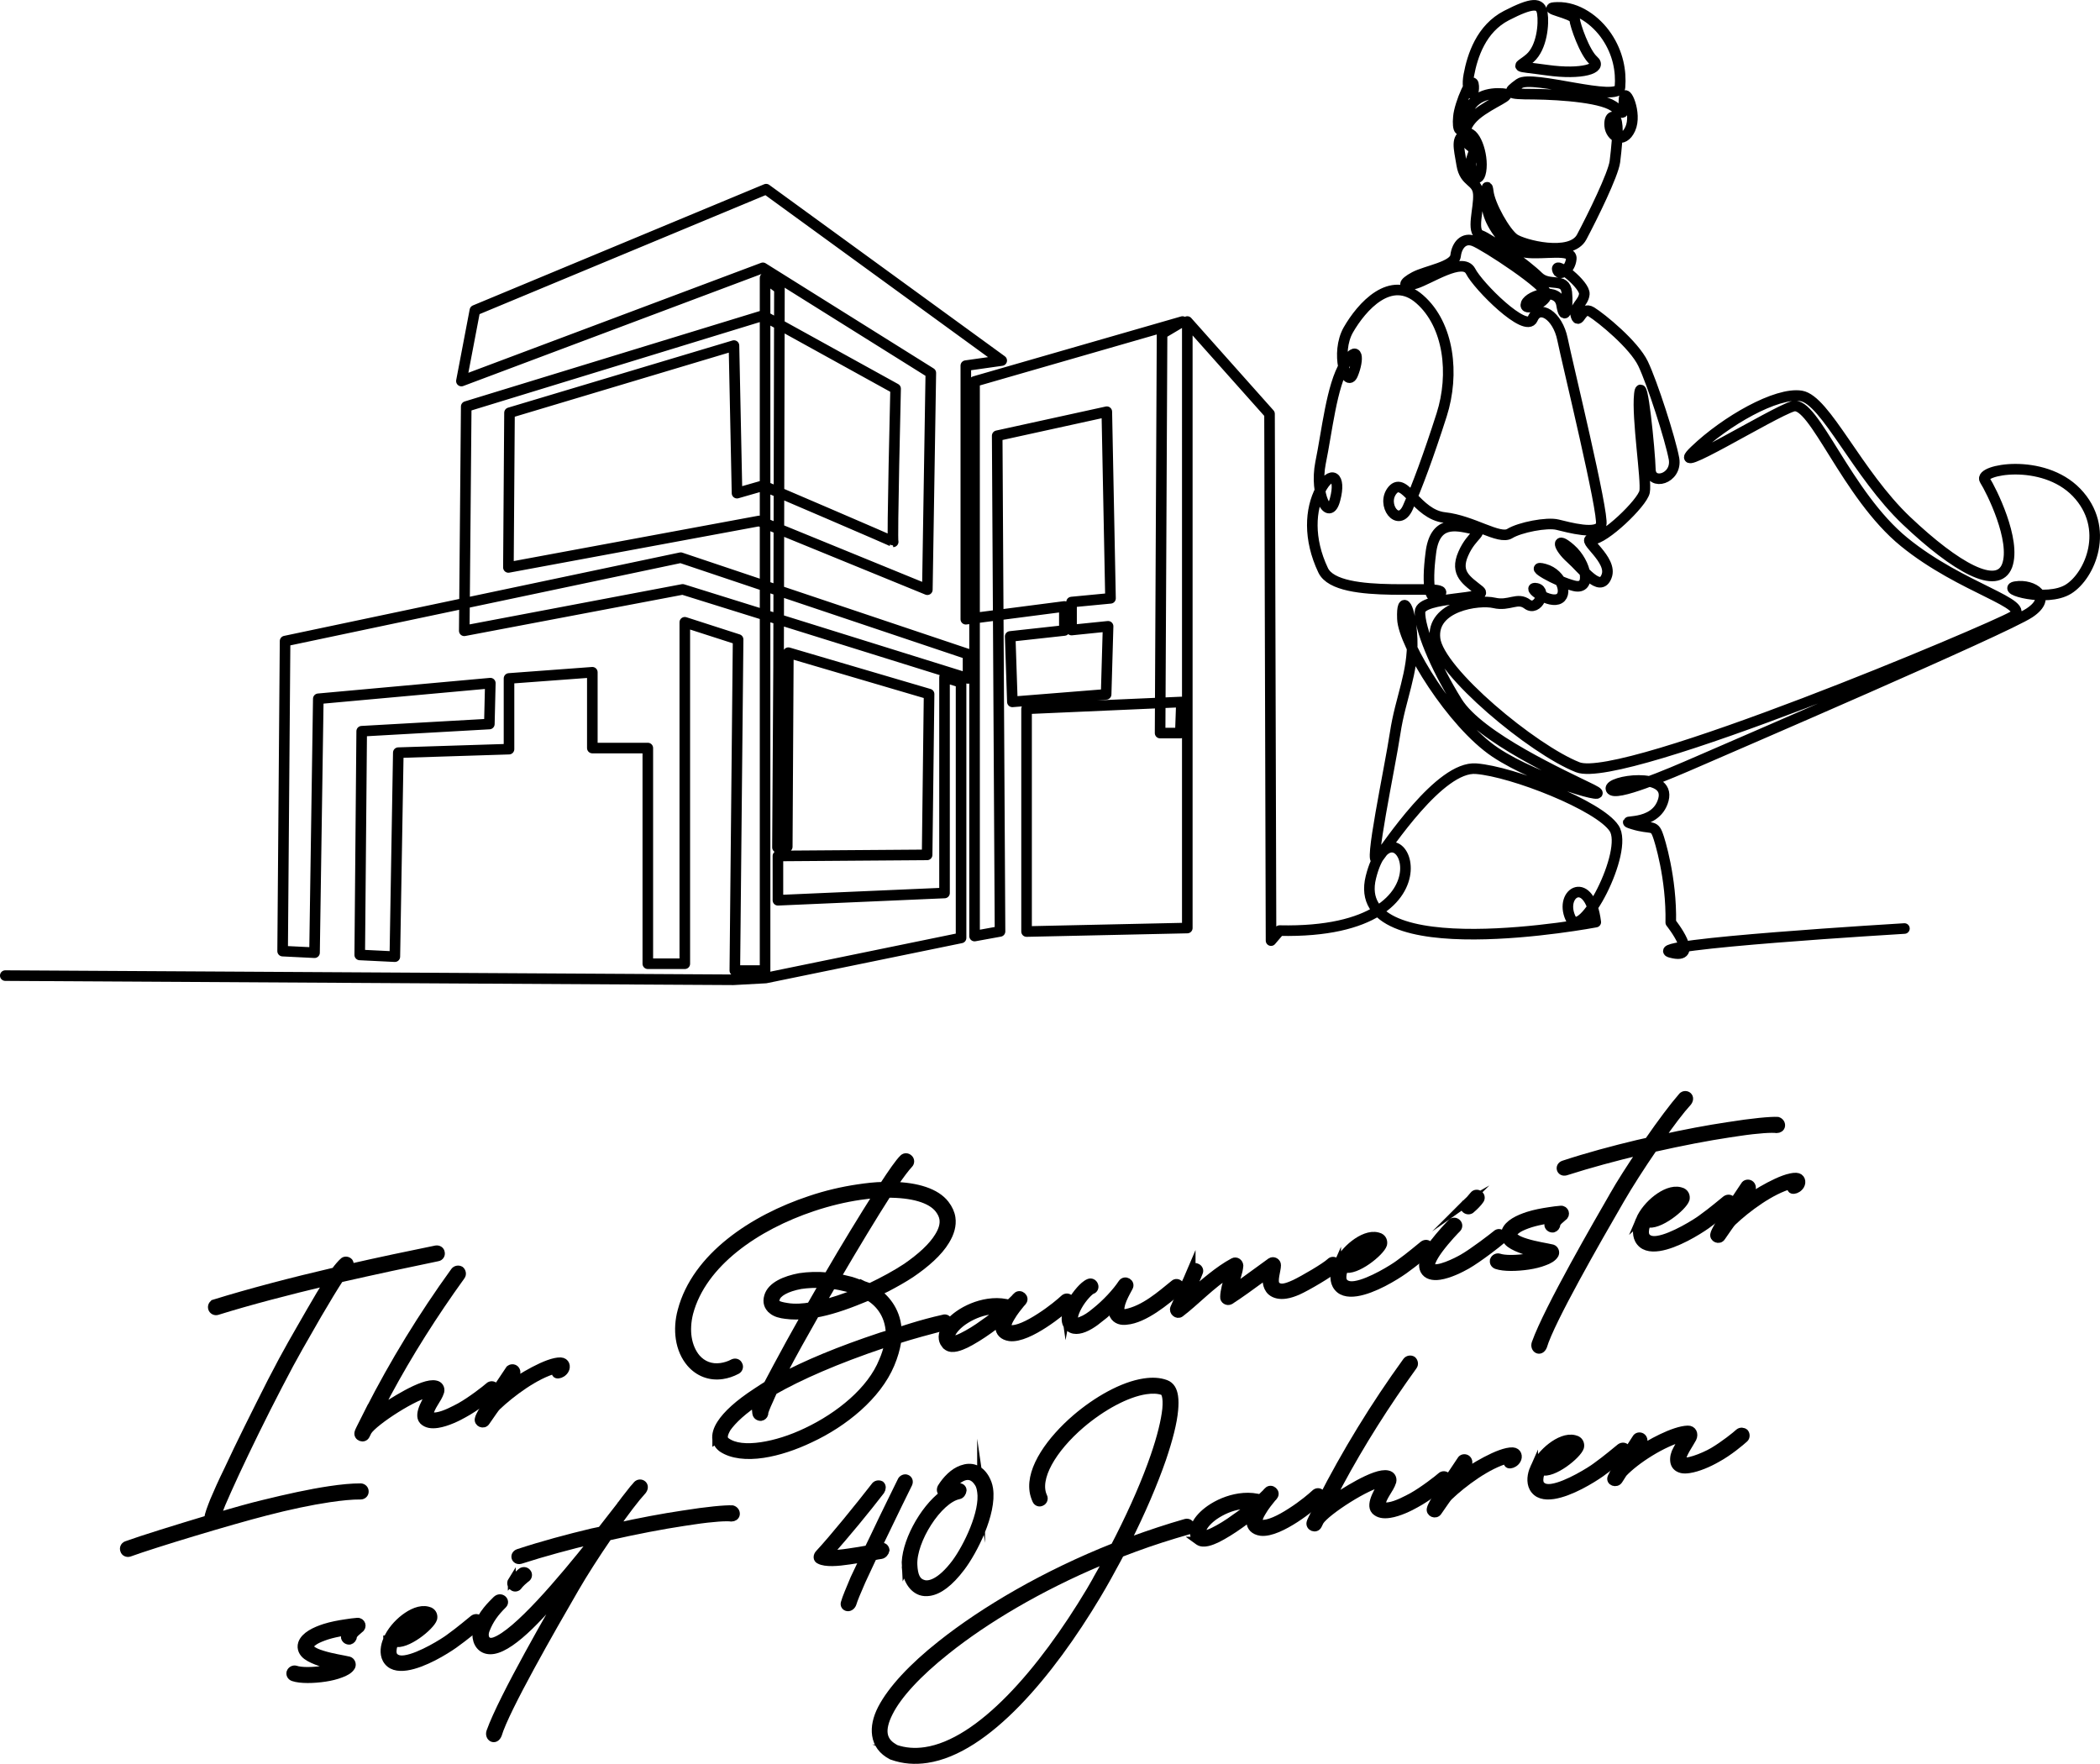 <?xml version="1.0" encoding="UTF-8"?> <svg xmlns="http://www.w3.org/2000/svg" id="Layer_2" data-name="Layer 2" viewBox="0 0 557.5 468.25"><defs><style> .cls-1 { fill: none; stroke-linecap: round; stroke-linejoin: round; stroke-width: 2.81px; } .cls-1, .cls-2 { stroke: #000; } .cls-2 { stroke-miterlimit: 13.9; stroke-width: 2.09px; } </style></defs><g id="Layer_2-2" data-name="Layer 2"><g id="Layer_1-2" data-name="Layer 1-2"><g><g><path class="cls-1" d="M1.4,259l193.28,1.11,8.6-.47,51.86-10.64v-67.84l-4.39-1.35v57.26l-44.23,1.93v-11.76l39.61-.29.52-42.69-37.36-10.99-.29,51.52-2.6.18.29-47.96.23-100.36-3.81-2.87v183.88h-8.03l.87-87.9-14.15-4.56v90.65h-9.82v-57.26h-14.73v-20.12l-22.12,1.64v18.77l-29.39.93-.92,54.16-9.32-.46.52-59.39,33.89-1.91.26-10.85-45.67,4.15-1,67.41-8.47-.42.65-82.31,105.03-22.14,76.28,25.62v6.43l-75.76-23.63-57.98,10.99.52-59.54,78.82-24.15,35.17,19.42s-.98,40.65-.64,40.65-34.53-14.91-34.53-14.91l-6.93,1.99-.81-39.18-59.59,17.84-.29,41.06,66.58-12.34,44.64,18.25.92-57.55-44.58-27.9-80.04,30.06,3.58-18.77,77.32-32.17,62.54,45.5-9.53,1.35v67.32l26.16-3.39v6.38l-14.38,1.58.58,17.37,24.89-1.99.52-18.07-9.7.99v-7.43l10.34-.99-.98-49.54-29.1,6.38.75,131.59-6.76,1.23V101.27l55.21-15.91-5.43,3.22-.52,106.03h5.37l.29-8.25-41.11,1.81v59.13l42.67-.93V85.36l21.83,24.51.4,139.84,2.27-2.66c50.63,1.09,30.34-38.63,24.24-14.18-6.1,24.44,59.7,11.93,59.7,11.93-1.63-12.84-9.76-7.88-6.74-1.15,2.92,6.72,15.65-17.86,11.59-23.78-3.96-6.02-26.95-15.05-36.61-15.8-9.66-.8-23.61,20.71-26.19,23.92-2.58,3.21,3.3-24.12,4.69-33.36,1.39-9.28,4.85-16.1,4.51-24.93-.35-8.83-2.87-12.24-2.58-5.42.25,6.82,13.23,27.79,24.62,35.42s32.89,13.45,25.71,9.88c-7.18-3.56-29.97-13.8-35.81-23.28-5.89-9.43-10.01-19.57-9.86-23.88.2-4.26,18.97-3.06,15.8-5.62-3.22-2.61-6.64-4.46-4.31-9.78,2.33-5.42,6.14-5.87,2.08-6.72s-9.66-2.26-10.7,6.57c-1.14,8.83-.25,13.8,2.53,10.74,2.83-3.06-27.19,2.11-31.11-6.22-3.96-8.33-3.47-16.15-.69-21.42,2.78-5.27,5.55-3.66,3.86,2.61-1.63,6.27-5.5-1.3-3.86-9.68,1.73-8.38,2.92-20.47,6.49-26.24s3.72-1.2,2.08,2.71c-1.63,3.91-4.66-5.67-1.19-11.79,3.52-6.12,11.25-14.95,18.97-8.13,7.78,6.82,9.26,19.87,5.8,30.7-3.47,10.84-6.49,18.96-8.97,24.58-2.53,5.62-7.23-.85-4.06-4.61,3.22-3.76,6.39,6.47,13.82,7.27s14.51,5.97,17.29,4.26c2.67-1.65,9.86-3.06,12.68-2.36,2.92.7,10.8,2.91,11.59,0,.79-2.91-8.97-42.85-10.26-49.22-1.29-6.37-6.24-9.43-7.93-5.42-1.73,4.01-14.51-8.73-16.49-12.69-2.08-3.86-10.95,2.21-14.61,3.31-3.61,1.15-3.37-.1-.25-1.76s10.55-2.71,10.9-5.62c.35-2.91,2.23-4.92,4.85-3.91,2.67.95,19.86,12.14,19.32,14.35-.49,2.21-6.29,4.57-5.45,2.26.89-2.26,8.62-4.57,9.41.35.79,4.82,1.84.8,1.39-3.31-.45-4.21-4.66-1.3-7.58-4.21-2.92-2.91-12.68-9.98-15.3-10.94-2.62-.95-.35-7.17-.6-10.94-.25-3.76-3.61-2.91-4.41-7.78-.84-4.92-1.49-6.97.94-8.23,2.43-1.3,4.9,5.52,4.16,9.88-.79,4.36-3.22-.35-2.67-2.56.45-2.21,1.54-2.91-.2-4.11-1.73-1.2-2.53-4.71,1.54-8.23,4.06-3.41,10.45-5.42,7.08-5.67s-8.37.5-9.76,6.12c-1.39,5.62-2.33,3.51-1.98.1.25-3.41,3.86-11.79,4.06-8.23s-2.23,2.11-1.29-2.91c.94-5.07,3.27-12.34,10.01-15.8,6.83-3.51,9.06-3.51,9.51-.6.44,2.81-.1,9.08-3.27,11.89-3.22,2.81-4.85,1.91,4.51,3.21,9.31,1.31,14.76-.5,12.33-2.56-2.33-2.01-4.9-9.43-5-10.94-.1-1.55-9.76-3.06-4.56-3.16,5.2-.15,10.21,3.41,13.13,7.78,2.92,4.36,3.82,9.08,3.47,13.4-.25,4.26-23.33-3.41-26.7-.95s-3.52,2.81,3.86,2.81c7.53.1,19.02.95,21.7,3.66,2.67,2.71,1.98.5,2.23-2.56s3.52,4.01,1.63,8.13c-1.88,4.11-5.2,2.01-5.45-.8-.25-2.81,1.49-3.21,1.88-.85.45,2.36-.1,6.92-.5,10.33-.44,3.41-5.94,14.6-8.82,20.02-2.87,5.42-15.65,2.11-17.93.45-2.33-1.66-6.49-8.93-6.88-12.59-.45-3.66-1.04,2.91.2,6.37,1.19,3.56,5.25,9.28,9.86,9.88,4.56.6,12.28-1.2,11.99,1.66-.25,2.96-3.27,4.97-3.72,2.81-.45-2.11,7.43,4.11,7.18,6.57s-3.02,3.51-2.18,5.87,1.39-2.81,4.06-1.15c2.67,1.65,11.29,8.68,13.72,13.75s7.23,19.92,8.22,25.28c.84,5.32-6.24,7.28-6.29,2.71-.1-4.61-2.23-26.24-2.92-19.87-.69,6.27,1.98,22.98,1.39,25.89-.6,2.96-10.8,12.74-13.97,12.59-3.22-.15,5.7,5.42,3.86,9.88-1.73,4.46-6.24-1.91-9.51-4.82s-4.16-6.12,0-2.46c4.16,3.66,5.7,10.94.94,9.78s-12.63-5.77-7.88-4.46c4.76,1.3,6.39,7.17,3.47,8.03-2.92.85-8.47-3.51-5.59-2.91,2.82.6.25,6.22-2.43,4.21-2.67-2.01-4.76.6-8.82-.35-4.06-.95-16.74.8-15.7,9.53s26.01,29.45,37.9,34.11c11.89,4.67,109.92-36.72,115.47-40.04,5.45-3.31-13.57-7.32-28.83-19.77-15.31-12.44-24.03-37.68-29.52-36.02-5.5,1.66-34.28,19.57-26.06,11.74,8.22-7.88,21.74-15.55,28.23-14.5s14.86,20.72,27.99,33.16c13.13,12.44,24.17,18.61,26.7,11.89,2.43-6.72-4.21-20.02-5.95-22.73-1.73-2.71,15.36-6.02,24.37,3.31,9.06,9.43,3.62,22.12-2.18,25.69-5.8,3.56-18.23-.1-13.92-.7,4.41-.7,10.01,2.71,3.62,6.97-6.39,4.27-79.01,35.52-87.63,39.28s-22.54,9.68-23.48,7.52,15.95-4.92,13.92,2.81c-2.08,7.68-12.93,4.97-8.12,6.47,4.85,1.51,5.6,0,6.64,2.96.44,1.13,3.67,11.33,3.43,23.18,0,0,8.08,10.14,0,7.95-8.08-2.18,62.03-6.36,62.03-6.36"></path><g><path class="cls-2" d="M57.04,345.98c9.08-2.81,20.52-5.82,31.87-8.46.9-1.22,1.65-2.06,2.22-2.58.37-.42,1.1-.38,1.53.06.28.39.31,1.11-.2,1.55l-.19.17c8.34-1.9,16.5-3.62,23.47-5.03.64-.1,1.2.25,1.28.82.17.63-.26,1.2-.82,1.28-7.74,1.59-16.8,3.53-25.99,5.62-1.48,2.25-3.51,5.6-5.88,9.65-3.79,6.66-6.01,10.25-10.34,18.66-4.34,8.33-8.44,16.78-11.46,23.25-1.53,3.35-2.79,6.07-3.7,8.24-.79,2-1.16,2.93-1.3,3.46,4.79-1.44,9.31-2.7,12.6-3.48,6.02-1.48,12.12-2.83,17.37-3.61,3.12-.47,5.91-.74,8.3-.73.59.06,1.02.5,1.03,1.08.03.65-.49,1.09-1.07,1.1-2.32-.02-5.11.26-8.3.73-5.04.75-10.87,1.99-16.8,3.53-9.64,2.46-29.97,8.61-36.36,10.95-.56.16-1.18-.11-1.33-.67-.23-.55.04-1.17.59-1.39,3.99-1.46,13.07-4.27,21.74-6.88,0,0,.06-.08.05-.15l-.03-.21c.02-.8.7-2.57,1.49-4.57.91-2.17,2.16-4.96,3.77-8.25,3.07-6.62,7.26-15.01,11.51-23.4,4.33-8.41,6.49-11.92,10.34-18.66,1.72-3.01,3.35-5.72,4.77-7.89-10.64,2.53-21.11,5.26-29.56,7.9-.56.16-1.19-.18-1.34-.74-.16-.56.11-1.18.74-1.34h0Z"></path><path class="cls-2" d="M98,374.52c6.56-12.87,14.14-25.24,22.67-37.03.36-.49,1.07-.59,1.55-.3.42.37.59,1.07.23,1.56-7.27,10.08-13.9,20.5-19.69,31.29l-2.42,4.64c3.23-2.15,11.94-7.95,15.32-7.15.89.16,1.45.94,1.23,1.92-.69,2.21-2.55,3.79-2.97,6.32.55.28,1.28.32,2.06.2,2.13-.32,4.81-1.81,6.15-2.51,3.01-1.68,6.91-4.73,7.67-5.43.44-.43,1.17-.39,1.53.06.43.44.38,1.1-.06,1.53-.96.87-4.98,4.01-8.14,5.71-1.54.88-4.44,2.33-6.99,2.71-1.56.23-2.89.07-3.83-.88-1.64-1.78,1.28-5.99,2.08-7.42-3.86.36-15.1,7.62-16.74,10.26l-.5,1.02c-.55,1.17-2.32.49-1.99-.72.09-.38.26-.69,2.83-5.79h0Z"></path><path class="cls-2" d="M135.13,363.75c.28-.55.99-.66,1.47-.37s.66.99.36,1.47l-1.93,3.12c2.95-2.11,10.31-6.69,13.81-6.56,1.39.08,1.66,1.42,1.14,2.29-.8,1.42-3.14,1.77-2.31.06l.18-.25-.28.04c-5.38,1.38-11.96,6.36-15.58,9.8-.63.6-1.27,1.71-2.95,4.07-.64,1.04-2.27.34-1.93-.8.12-.67,1.12-2.71,8.01-12.87h0Z"></path><path class="cls-2" d="M190.16,382.14c-.19-1.28.25-2.72,1.19-4.17,1.59-2.49,4.71-5.35,9.47-8.45.92-.64,1.92-1.23,2.91-1.88l2.55-4.8c2.09-3.94,4.72-8.68,7.53-13.67-1.58.09-3.53.17-5.23-.09-1.33-.16-2.68-.47-3.6-1.27-1.07-.86-1.54-2.09-1.06-3.68.81-2.8,4.5-4.37,8.38-5.1,2.27-.34,4.79-.43,7.44-.17,4.61-7.94,9.45-15.84,13.27-21.85-1.51.08-3.15.25-4.78.5-3.97.59-8.17,1.58-12.46,3.02-14.92,4.98-29.27,14.74-32.79,28.03-.59,2.34-.69,4.6-.4,6.51.33,2.2,1.19,4.1,2.34,5.45,1.57,1.79,3.82,2.76,6.52,2.36.99-.15,2.11-.46,3.25-1.07.55-.23,1.16-.03,1.38.52.29.46.1,1.15-.44,1.44-1.34.71-2.59,1.11-3.87,1.3-3.33.5-6.34-.72-8.45-3.16-1.49-1.73-2.48-3.98-2.86-6.53-.34-2.27-.21-4.83.49-7.4,3.79-14.42,19.04-24.46,34.1-29.46,4.21-1.43,8.55-2.44,12.67-3.05,2.34-.35,4.62-.62,6.79-.65,2.36-3.62,4.21-6.28,5.29-7.32.44-.43,1.1-.38,1.53.06.42.37.45,1.09.01,1.52-.82.85-2.33,2.82-4.29,5.72,6.33.14,11.49,1.69,13.93,4.88.9,1.17,1.45,2.4,1.63,3.6.31,2.06-.33,4.11-1.55,6.11-1.86,3.11-5.25,6.08-9.2,8.77-1.98,1.31-4.12,2.5-6.41,3.71l-2.57,1.25c2.6,1.86,5.37,5.36,5.46,10.35l3.53-1.11c2.7-.84,5.63-1.64,8.58-2.3.55-.23,1.18.11,1.26.68.23.55-.11,1.18-.67,1.33-4.46,1.17-8.72,2.32-12.59,3.55l-.2.1-.06.59c-.31,1.79-.83,3.68-1.74,5.84-3.53,8.43-12.38,15.63-21.33,19.79-4.2,2.01-8.55,3.45-12.52,4.05-4.4.66-8.3.23-10.88-1.49-.9-.66-1.38-1.46-1.52-2.38l-.03.02ZM200.82,374.89c-.04-.72.42-2.02,1.14-3.51-4.71,2.95-7.49,5.69-8.93,7.72-.8,1.42-1.39,2.82-.11,3.64,2.03,1.44,5.26,1.75,9.24,1.16,3.62-.54,7.78-1.81,11.97-3.82,8.74-4.13,17.14-10.97,20.25-18.76.65-1.47,1.09-2.92,1.4-4.2l.12-.67-1.26.33c-12.77,4.3-22.43,8.57-29.31,12.5-.32.77-.72,1.49-.98,2.18-1.15,2.49-1.39,3.32-1.43,3.55l-.02.37c-.09.38-.47.72-.9.79-.58.01-1.14-.34-1.23-.98,0-.07.04-.22.03-.29h.02ZM205.96,344.75c-.25.76-.05,1.09.28,1.41.49.36,1.39.59,2.58.77,2.16.4,4.81.15,6.36-.15l3.05-5.31.35-.56c-2.12-.12-4.14-.03-5.98.24-3.88.72-6.21,2.09-6.64,3.6h0ZM236.22,354.08c-.17-5.49-3.3-8.5-5.68-9.88l-1.98.8c-4.37,1.81-8.59,3.17-12.06,3.76-3.16,5.55-6.08,10.77-8.33,15.09l-1.01,1.96c6.71-3.61,15.58-7.33,26.78-11.04l2.29-.7h-.01ZM227.94,342.92l-1.07-.35c-.47-.22-1-.36-1.54-.57-1.5-.36-2.94-.72-4.41-.86-.29.48-.59.89-.81,1.35l-2.26,3.82c2.94-.73,6.4-1.83,9.88-3.29l.2-.1h.01ZM229.35,341.19l1.25.61.49-.14c3.32-1.58,6.67-3.39,9.51-5.26,3.88-2.68,6.94-5.46,8.57-8.17.99-1.6,1.49-3.12,1.27-4.61-.14-.92-.55-1.73-1.18-2.58-2.16-2.8-7.15-4.15-13.67-4.12-3.65,5.69-8.53,13.75-13.5,22.25,1.26.17,2.54.49,3.82.81,1.14.34,2.3.82,3.45,1.22h-.01Z"></path><path class="cls-2" d="M251.35,357.33c-.66-.55-.97-1.16-1.08-1.87-.12-.78.04-1.67.5-2.47.66-1.4,2.04-2.84,3.75-4.04,2.1-1.47,4.89-2.69,7.8-3.12,1.56-.23,3.15-.25,4.8.08l.75.18h.07l1.52-1.47.06-.08.13-.09c.12-.16.18-.25.25-.26v-.07c.94-.94,2.45.43,1.58,1.43l-.18.24-.19.17-.06.08c-.61.75-1.84,2.23-2.7,3.74-.64,1.04-.95,1.88-.87,2.45-.04.22.04.28.05.35.08.06.25.18.76.25,1.7.18,4.62-1.13,7.79-3.19,2.98-1.9,5.55-4.09,6.38-4.87.44-.43,1.09-.45,1.52,0,.42.37.45,1.09,0,1.52-.95.94-3.72,3.24-6.76,5.22-2.91,1.89-6.61,3.82-9.2,3.48-1.71-.25-2.73-1.26-2.73-2.71,0-.44.08-.88.16-1.33l.05-.15-1.49,1.17-1.5,1.1c-2.03,1.46-4.22,2.81-6.04,3.73-1.56.74-3.61,1.55-4.89.73l-.24-.18v-.02ZM255.54,354.82c1.69-.83,3.75-2.08,5.71-3.54,1.51-1.02,3.01-2.19,4.3-3.25l.19-.17-.59-.06c-.8-.03-1.66.03-2.51.16-2.55.38-4.93,1.46-6.84,2.76-1.58,1.11-2.63,2.28-3.13,3.3-.22.47-.42,1.08-.14,1.47l.16.12c.01.07.16.12.8.02.56-.16,1.25-.4,2.05-.81h0Z"></path><path class="cls-2" d="M282.99,349.2c.2-1.12.74-2.36,1.43-3.55.63-1.11,1.48-2.25,2.28-3.17.75-.84,1.57-1.61,2.39-1.95.55-.23,1.17.04,1.4.66.23.55-.04,1.17-.6,1.32-.27.11-.86.56-1.6,1.4-.68.75-1.47,1.81-2.04,2.84s-1,2.04-1.1,2.85c-.17.82.02,1.08.11,1.22.16.12.69.26,1.84-.28,1.03-.37,2.36-1.22,3.71-2.37,2.72-2.15,5.54-5.18,7.07-7.51.77-1.13,2.52-.09,1.83,1.1-.28.55-1.03,1.82-1.62,3.22-.64,1.54-.76,2.65-.54,3.2.21.4.86.38,1.29.39,4.93-.96,9.22-4.79,12.84-7.72.44-.43,1.11-.31,1.47.14.43.44.38,1.1-.14,1.47-3.47,2.98-9.21,7.76-13.93,8.17-1.28.19-2.77-.09-3.49-1.51-.24-.62-.33-1.25-.29-1.92l-.02-.14-.95.94c-.7.69-1.47,1.31-2.19,1.85-1.67,1.41-3.85,2.9-5.76,3.18-.85.13-1.73.04-2.4-.51-1.14-.84-1.2-2.21-1-3.33h.01Z"></path><path class="cls-2" d="M316.34,337.03c.21-.54.82-.85,1.37-.57.54.21.85.81.57,1.36-.67,1.84-1.59,3.43-2.27,5.2l-.37.92c3.92-3.34,7.83-6.83,11.79-8.94.74-.4,1.55.2,1.6.99-.15,1.91-.92,3.55-1.61,6.19l9.94-7.22c.73-.47,1.68.11,1.66.91,0,1.45-1.11,4.23-.22,5.33.43.44,1.05.71,2.04.57.78-.12,1.74-.48,2.89-1.01,2.23-1.06,8.11-4.47,9.44-5.76.44-.43,1.1-.38,1.53.06.43.44.38,1.1,0,1.52-1.59,1.47-7.73,5.07-10.17,6.16-1.02.44-2.12.83-3.19.98-1.49.22-2.9,0-3.9-.87-.67-.62-1.01-1.44-1.14-2.29-.11-.71-.08-1.51.04-2.18-4.64,3.38-7.13,5.2-9.77,6.9-.74.4-1.7-.18-1.6-.99.05-1.6.52-3.34,1.45-6.31-4.9,3.12-9.02,7.58-13.06,10.65-.85.63-2.02-.42-1.65-1.35,1.56-3.64,3.13-6.7,4.63-10.26h0Z"></path><path class="cls-2" d="M354.96,335.9c.91-2.17,2.7-4.25,4.59-5.69s4.19-2.51,6.15-2.01l.61.2c.78.39,1.05,1.22.87,1.97-.64,2.05-7.23,7.39-10.28,6.39l-.21.54c-.4,1.22-.39,2.23-.08,2.84.57.93,1.7,1.2,3.12.98,4.04-.6,10.47-4.68,11.64-5.58,2.95-2.11,5.58-4.39,6.49-5.1.53-.37,1.18-.32,1.55.2.36.45.24,1.12-.21,1.48-.71.61-3.41,2.9-6.49,5.1-2.36,1.66-8.07,5.19-12.61,5.87-2.34.35-4.36-.07-5.37-1.95-.81-1.55-.53-3.55.23-5.25h0ZM358.06,334.71c1.43.37,5.6-2.79,6.8-4.5-2.82.06-5.27,2.6-6.8,4.5Z"></path><path class="cls-2" d="M380.27,330.52c2.1-2.92,4.87-5.73,5.06-5.91.44-.43,1.1-.38,1.53.06.43.44.38,1.1-.06,1.53-.13.09-2.77,2.81-4.82,5.58-.54.73-2.69,3.81-1.93,4.57,1.28,1.26,6.68-1.43,8.34-2.41,2.87-1.66,8.01-5.62,8.84-6.32.44-.43,1.1-.38,1.46.07.43.44.38,1.1-.06,1.53-.96.87-6.16,4.91-9.23,6.67-1.74.98-4.64,2.43-7.19,2.81-1.84.28-3.42-.07-4.14-1.48-1.06-2.24,1.04-5.16,2.19-6.71h0ZM389.2,319.4c.26-.18.64-.6,1.02-.95l.99-1.16c.36-.49,1.08-.52,1.5-.15.49.36.52,1.08.15,1.5-.24.33-.6.81-1.05,1.24-.44.43-.95.94-1.4,1.3-.46.29-1.13.17-1.49-.29-.36-.45-.25-1.19.28-1.49h0Z"></path><path class="cls-2" d="M396.6,334.53c.21-.54.82-.85,1.34-.71,1.45.51,4.5.49,7.48.04,1.06-.16,2.12-.39,2.95-.66l.62-.24-.52-.07c-1.28-.32-2.7-.61-3.99-1-1.3-.46-2.61-.99-3.59-1.71s-1.67-1.93-1.22-3.3c.71-2.06,3.49-3.35,6.05-4.17,1.73-.55,3.71-.92,5.55-1.19,1.06-.16,2.13-.32,3.06-.38,1.15-.1,1.58,1.36.65,1.93l-1.09.96c-.38.35-.55.66-.67.83l-.05.15v.07c.01.51-.36.92-.84,1.07-.57.08-1.13-.27-1.28-.82-.05-.35-.01-.58.03-.8l.2-.61.18-.24-.92.14c-1.41.28-2.89.58-4.2.99-1.25.4-2.41.87-3.21,1.35-.86.56-1.3.99-1.39,1.37-.1.3-.06.59.51,1.01.58.49,1.59.92,2.88,1.31,2.51.79,5.47,1.21,6.98,1.57.61.2.94.95.67,1.57-.51.95-1.72,1.56-2.83,1.95-1.16.46-2.7.84-4.19,1.06-2.98.45-6.52.54-8.43-.12-.61-.2-.92-.81-.71-1.34h-.02Z"></path><path class="cls-2" d="M428.28,317.47c1.89-3.33,4.72-7.74,7.63-12.02-.27.11-.49.15-.7.18-6.44,1.54-13.2,3.35-19.57,5.39-1.4.35-1.88-1.39-.57-1.87,6.43-2.12,13.19-3.93,19.63-5.47l2.88-.65c3.4-4.93,6.79-9.43,8.83-11.76.82-1.28,2.79-.27,1.71,1.27-1.99,2.18-4.72,5.78-7.52,9.83,6.66-1.5,12.94-2.66,18.12-3.43,6.52-1.05,11.45-1.49,13.21-1.39.61.2.98.72.92,1.31s-.66.9-1.17.9c-1.19-.18-4.86,0-10.11.79l-2.55.38c-5.6.84-12.58,2.17-20.09,3.87-3.28,4.77-6.51,9.82-8.76,13.71-6.17,10.64-18.54,32.21-20.51,38.89-.75,1.78-2.5.74-2-.79,3.27-9.19,16.88-32.62,20.62-39.12v-.02Z"></path><path class="cls-2" d="M435.27,323.9c.91-2.17,2.7-4.25,4.59-5.69s4.19-2.51,6.15-2.01l.61.2c.78.39,1.05,1.22.88,1.97-.64,2.05-7.24,7.39-10.28,6.39l-.21.54c-.4,1.22-.39,2.23-.08,2.84.57.93,1.7,1.2,3.12.98,4.04-.6,10.47-4.68,11.64-5.58,2.95-2.11,5.58-4.39,6.49-5.1.52-.37,1.18-.32,1.55.2.36.45.24,1.12-.21,1.48-.71.61-3.41,2.9-6.49,5.1-2.36,1.66-8.07,5.19-12.61,5.87-2.34.35-4.36-.07-5.37-1.95-.81-1.55-.53-3.55.23-5.25h0ZM438.34,322.71c1.43.37,5.6-2.79,6.8-4.5-2.82.06-5.27,2.6-6.8,4.5Z"></path><path class="cls-2" d="M463.12,314.73c.28-.55.99-.66,1.47-.37s.66.99.37,1.47l-1.93,3.12c2.95-2.11,10.31-6.69,13.81-6.56,1.39.08,1.66,1.42,1.14,2.3-.8,1.42-3.14,1.77-2.31.06l.18-.25-.28.04c-5.38,1.38-11.96,6.36-15.58,9.8-.63.6-1.27,1.71-2.95,4.07-.64,1.04-2.27.34-1.93-.8.12-.67,1.12-2.71,8.01-12.87h0Z"></path></g></g><g><path d="M57.04,345.98c9.08-2.81,20.52-5.82,31.87-8.46.9-1.22,1.65-2.06,2.22-2.58.37-.42,1.1-.38,1.53.06.28.39.31,1.11-.2,1.55l-.19.17c8.34-1.9,16.5-3.62,23.47-5.03.64-.1,1.2.25,1.28.82.17.63-.26,1.2-.82,1.28-7.74,1.59-16.8,3.53-25.99,5.62-1.48,2.25-3.51,5.6-5.88,9.65-3.79,6.66-6.01,10.25-10.34,18.66-4.34,8.33-8.44,16.78-11.46,23.25-1.53,3.35-2.79,6.07-3.7,8.24-.79,2-1.16,2.93-1.3,3.46,4.79-1.44,9.31-2.7,12.6-3.48,6.02-1.48,12.12-2.83,17.37-3.61,3.12-.47,5.91-.74,8.3-.73.59.06,1.02.5,1.03,1.08.03.65-.49,1.09-1.07,1.1-2.32-.02-5.11.26-8.3.73-5.04.75-10.87,1.99-16.8,3.53-9.64,2.46-29.97,8.61-36.36,10.95-.56.16-1.18-.11-1.33-.67-.23-.55.04-1.17.59-1.39,3.99-1.46,13.07-4.27,21.74-6.88,0,0,.06-.08.05-.15l-.03-.21c.02-.8.7-2.57,1.49-4.57.91-2.17,2.16-4.96,3.77-8.25,3.07-6.62,7.26-15.01,11.51-23.4,4.33-8.41,6.49-11.92,10.34-18.66,1.72-3.01,3.35-5.72,4.77-7.89-10.64,2.53-21.11,5.26-29.56,7.9-.56.16-1.19-.18-1.34-.74-.16-.56.11-1.18.74-1.34h0Z"></path><path d="M98,374.52c6.56-12.87,14.14-25.24,22.67-37.03.36-.49,1.07-.59,1.55-.3.42.37.59,1.07.23,1.56-7.27,10.08-13.9,20.5-19.69,31.29l-2.42,4.64c3.23-2.15,11.94-7.95,15.32-7.15.89.16,1.45.94,1.23,1.92-.69,2.21-2.55,3.79-2.97,6.32.55.28,1.28.32,2.06.2,2.13-.32,4.81-1.81,6.15-2.51,3.01-1.68,6.91-4.73,7.67-5.43.44-.43,1.17-.39,1.53.06.43.44.38,1.1-.06,1.53-.96.87-4.98,4.01-8.14,5.71-1.54.88-4.44,2.33-6.99,2.71-1.56.23-2.89.07-3.83-.88-1.64-1.78,1.28-5.99,2.08-7.42-3.86.36-15.1,7.62-16.74,10.26l-.5,1.02c-.55,1.17-2.32.49-1.99-.72.09-.38.26-.69,2.83-5.79h0Z"></path><path d="M135.13,363.75c.28-.55.99-.66,1.47-.37s.66.99.36,1.47l-1.93,3.12c2.95-2.11,10.31-6.69,13.81-6.56,1.39.08,1.66,1.42,1.14,2.29-.8,1.42-3.14,1.77-2.31.06l.18-.25-.28.04c-5.38,1.38-11.96,6.36-15.58,9.8-.63.6-1.27,1.71-2.95,4.07-.64,1.04-2.27.34-1.93-.8.12-.67,1.12-2.71,8.01-12.87h0Z"></path><path d="M190.16,382.14c-.19-1.28.25-2.72,1.19-4.17,1.59-2.49,4.71-5.35,9.47-8.45.92-.64,1.92-1.23,2.91-1.88l2.55-4.8c2.09-3.94,4.72-8.68,7.53-13.67-1.58.09-3.53.17-5.23-.09-1.33-.16-2.68-.47-3.6-1.27-1.07-.86-1.54-2.09-1.06-3.68.81-2.8,4.5-4.37,8.38-5.1,2.27-.34,4.79-.43,7.44-.17,4.61-7.94,9.45-15.84,13.27-21.85-1.51.08-3.15.25-4.78.5-3.97.59-8.17,1.58-12.46,3.02-14.92,4.98-29.27,14.74-32.79,28.03-.59,2.34-.69,4.6-.4,6.51.33,2.2,1.19,4.1,2.34,5.45,1.57,1.79,3.82,2.76,6.52,2.36.99-.15,2.11-.46,3.25-1.07.55-.23,1.16-.03,1.38.52.29.46.1,1.15-.44,1.44-1.34.71-2.59,1.11-3.87,1.3-3.33.5-6.34-.72-8.45-3.16-1.49-1.73-2.48-3.98-2.86-6.53-.34-2.27-.21-4.83.49-7.4,3.79-14.42,19.04-24.46,34.1-29.46,4.21-1.43,8.55-2.44,12.67-3.05,2.34-.35,4.62-.62,6.79-.65,2.36-3.62,4.21-6.28,5.29-7.32.44-.43,1.1-.38,1.53.06.42.37.45,1.09.01,1.52-.82.85-2.33,2.82-4.29,5.72,6.33.14,11.49,1.69,13.93,4.88.9,1.17,1.45,2.4,1.63,3.6.31,2.06-.33,4.11-1.55,6.11-1.86,3.11-5.25,6.08-9.2,8.77-1.98,1.31-4.12,2.5-6.41,3.71l-2.57,1.25c2.6,1.86,5.37,5.36,5.46,10.35l3.53-1.11c2.7-.84,5.63-1.64,8.58-2.3.55-.23,1.18.11,1.26.68.23.55-.11,1.18-.67,1.33-4.46,1.17-8.72,2.32-12.59,3.55l-.2.1-.06.59c-.31,1.79-.83,3.68-1.74,5.84-3.53,8.43-12.38,15.63-21.33,19.79-4.2,2.01-8.55,3.45-12.52,4.05-4.4.66-8.3.23-10.88-1.49-.9-.66-1.38-1.46-1.52-2.38l-.03.02ZM200.82,374.89c-.04-.72.42-2.02,1.14-3.51-4.71,2.95-7.49,5.69-8.93,7.72-.8,1.42-1.39,2.82-.11,3.64,2.03,1.44,5.26,1.75,9.24,1.16,3.62-.54,7.78-1.81,11.97-3.82,8.74-4.13,17.14-10.97,20.25-18.76.65-1.47,1.09-2.92,1.4-4.2l.12-.67-1.26.33c-12.77,4.3-22.43,8.57-29.31,12.5-.32.77-.72,1.49-.98,2.18-1.15,2.49-1.39,3.32-1.43,3.55l-.02.37c-.09.38-.47.72-.9.79-.58.01-1.14-.34-1.23-.98,0-.07.04-.22.03-.29h.02ZM205.96,344.75c-.25.76-.05,1.09.28,1.41.49.36,1.39.59,2.58.77,2.16.4,4.81.15,6.36-.15l3.05-5.31.35-.56c-2.12-.12-4.14-.03-5.98.24-3.88.72-6.21,2.09-6.64,3.6h0ZM236.22,354.08c-.17-5.49-3.3-8.5-5.68-9.88l-1.98.8c-4.37,1.81-8.59,3.17-12.06,3.76-3.16,5.55-6.08,10.77-8.33,15.09l-1.01,1.96c6.71-3.61,15.58-7.33,26.78-11.04l2.29-.7h-.01ZM227.94,342.92l-1.07-.35c-.47-.22-1-.36-1.54-.57-1.5-.36-2.94-.72-4.41-.86-.29.48-.59.89-.81,1.35l-2.26,3.82c2.94-.73,6.4-1.83,9.88-3.29l.2-.1h.01ZM229.35,341.19l1.25.61.49-.14c3.32-1.58,6.67-3.39,9.51-5.26,3.88-2.68,6.94-5.46,8.57-8.17.99-1.6,1.49-3.12,1.27-4.61-.14-.92-.55-1.73-1.18-2.58-2.16-2.8-7.15-4.15-13.67-4.12-3.65,5.69-8.53,13.75-13.5,22.25,1.26.17,2.54.49,3.82.81,1.14.34,2.3.82,3.45,1.22h-.01Z"></path><path d="M251.35,357.33c-.66-.55-.97-1.16-1.08-1.87-.12-.78.04-1.67.5-2.47.66-1.4,2.04-2.84,3.75-4.04,2.1-1.47,4.89-2.69,7.8-3.12,1.56-.23,3.15-.25,4.8.08l.75.18h.07l1.52-1.47.06-.08.13-.09c.12-.16.18-.25.25-.26v-.07c.94-.94,2.45.43,1.58,1.43l-.18.24-.19.17-.06.08c-.61.75-1.84,2.23-2.7,3.74-.64,1.04-.95,1.88-.87,2.45-.04.22.04.28.05.35.08.06.25.18.76.25,1.7.18,4.62-1.13,7.79-3.19,2.98-1.9,5.55-4.09,6.38-4.87.44-.43,1.09-.45,1.52,0,.42.37.45,1.09,0,1.52-.95.94-3.72,3.24-6.76,5.22-2.91,1.89-6.61,3.82-9.2,3.48-1.71-.25-2.73-1.26-2.73-2.71,0-.44.08-.88.16-1.33l.05-.15-1.49,1.17-1.5,1.1c-2.03,1.46-4.22,2.81-6.04,3.73-1.56.74-3.61,1.55-4.89.73l-.24-.18v-.02ZM255.54,354.82c1.69-.83,3.75-2.08,5.71-3.54,1.51-1.02,3.01-2.19,4.3-3.25l.19-.17-.59-.06c-.8-.03-1.66.03-2.51.16-2.55.38-4.93,1.46-6.84,2.76-1.58,1.11-2.63,2.28-3.13,3.3-.22.47-.42,1.08-.14,1.47l.16.12c.01.07.16.12.8.02.56-.16,1.25-.4,2.05-.81h0Z"></path><path d="M282.99,349.2c.2-1.12.74-2.36,1.43-3.55.63-1.11,1.48-2.25,2.28-3.17.75-.84,1.57-1.61,2.39-1.95.55-.23,1.17.04,1.4.66.23.55-.04,1.17-.6,1.32-.27.11-.86.56-1.6,1.4-.68.75-1.47,1.81-2.04,2.84s-1,2.04-1.1,2.85c-.17.82.02,1.08.11,1.22.16.12.69.26,1.84-.28,1.03-.37,2.36-1.22,3.71-2.37,2.72-2.15,5.54-5.18,7.07-7.51.77-1.13,2.52-.09,1.83,1.1-.28.55-1.03,1.82-1.62,3.22-.64,1.54-.76,2.65-.54,3.2.21.4.86.38,1.29.39,4.93-.96,9.22-4.79,12.84-7.72.44-.43,1.11-.31,1.47.14.43.44.38,1.1-.14,1.47-3.47,2.98-9.21,7.76-13.93,8.17-1.28.19-2.77-.09-3.49-1.51-.24-.62-.33-1.25-.29-1.92l-.02-.14-.95.94c-.7.69-1.47,1.31-2.19,1.85-1.67,1.41-3.85,2.9-5.76,3.18-.85.13-1.73.04-2.4-.51-1.14-.84-1.2-2.21-1-3.33h.01Z"></path><path d="M316.34,337.03c.21-.54.82-.85,1.37-.57.54.21.85.81.57,1.36-.67,1.84-1.59,3.43-2.27,5.2l-.37.92c3.92-3.34,7.83-6.83,11.79-8.94.74-.4,1.55.2,1.6.99-.15,1.91-.92,3.55-1.61,6.19l9.94-7.22c.73-.47,1.68.11,1.66.91,0,1.45-1.11,4.23-.22,5.33.43.44,1.05.71,2.04.57.78-.12,1.74-.48,2.89-1.01,2.23-1.06,8.11-4.47,9.44-5.76.44-.43,1.1-.38,1.53.06.43.44.38,1.1,0,1.52-1.59,1.47-7.73,5.07-10.17,6.16-1.02.44-2.12.83-3.19.98-1.49.22-2.9,0-3.9-.87-.67-.62-1.01-1.44-1.14-2.29-.11-.71-.08-1.51.04-2.18-4.64,3.38-7.13,5.2-9.77,6.9-.74.4-1.7-.18-1.6-.99.05-1.6.52-3.34,1.45-6.31-4.9,3.12-9.02,7.58-13.06,10.65-.85.63-2.02-.42-1.65-1.35,1.56-3.64,3.13-6.7,4.63-10.26h0Z"></path><path d="M354.96,335.9c.91-2.17,2.7-4.25,4.59-5.69s4.19-2.51,6.15-2.01l.61.2c.78.39,1.05,1.22.87,1.97-.64,2.05-7.23,7.39-10.28,6.39l-.21.54c-.4,1.22-.39,2.23-.08,2.84.57.93,1.7,1.2,3.12.98,4.04-.6,10.47-4.68,11.64-5.58,2.95-2.11,5.58-4.39,6.49-5.1.53-.37,1.18-.32,1.55.2.36.45.24,1.12-.21,1.48-.71.61-3.41,2.9-6.49,5.1-2.36,1.66-8.07,5.19-12.61,5.87-2.34.35-4.36-.07-5.37-1.95-.81-1.55-.53-3.55.23-5.25h0ZM358.06,334.71c1.43.37,5.6-2.79,6.8-4.5-2.82.06-5.27,2.6-6.8,4.5Z"></path><path d="M380.27,330.52c2.1-2.92,4.87-5.73,5.06-5.91.44-.43,1.1-.38,1.53.06.43.44.38,1.1-.06,1.53-.13.09-2.77,2.81-4.82,5.58-.54.73-2.69,3.81-1.93,4.57,1.28,1.26,6.68-1.43,8.34-2.41,2.87-1.66,8.01-5.62,8.84-6.32.44-.43,1.1-.38,1.46.07.43.44.38,1.1-.06,1.53-.96.87-6.16,4.91-9.23,6.67-1.74.98-4.64,2.43-7.19,2.81-1.84.28-3.42-.07-4.14-1.48-1.06-2.24,1.04-5.16,2.19-6.71h0ZM389.2,319.4c.26-.18.64-.6,1.02-.95l.99-1.16c.36-.49,1.08-.52,1.5-.15.49.36.52,1.08.15,1.5-.24.33-.6.81-1.05,1.24-.44.43-.95.94-1.4,1.3-.46.29-1.13.17-1.49-.29-.36-.45-.25-1.19.28-1.49h0Z"></path><path d="M396.6,334.53c.21-.54.82-.85,1.34-.71,1.45.51,4.5.49,7.48.04,1.06-.16,2.12-.39,2.95-.66l.62-.24-.52-.07c-1.28-.32-2.7-.61-3.99-1-1.3-.46-2.61-.99-3.59-1.71s-1.67-1.93-1.22-3.3c.71-2.06,3.49-3.35,6.05-4.17,1.73-.55,3.71-.92,5.55-1.19,1.06-.16,2.13-.32,3.06-.38,1.15-.1,1.58,1.36.65,1.93l-1.09.96c-.38.35-.55.66-.67.83l-.05.15v.07c.01.51-.36.92-.84,1.07-.57.08-1.13-.27-1.28-.82-.05-.35-.01-.58.03-.8l.2-.61.18-.24-.92.14c-1.41.28-2.89.58-4.2.99-1.25.4-2.41.87-3.21,1.35-.86.56-1.3.99-1.39,1.37-.1.3-.06.59.51,1.01.58.49,1.59.92,2.88,1.31,2.51.79,5.47,1.21,6.98,1.57.61.2.94.95.67,1.57-.51.95-1.72,1.56-2.83,1.95-1.16.46-2.7.84-4.19,1.06-2.98.45-6.52.54-8.43-.12-.61-.2-.92-.81-.71-1.34h-.02Z"></path><path d="M428.28,317.47c1.89-3.33,4.72-7.74,7.63-12.02-.27.11-.49.15-.7.18-6.44,1.54-13.2,3.35-19.57,5.39-1.4.35-1.88-1.39-.57-1.87,6.43-2.12,13.19-3.93,19.63-5.47l2.88-.65c3.4-4.93,6.79-9.43,8.83-11.76.82-1.28,2.79-.27,1.71,1.27-1.99,2.18-4.72,5.78-7.52,9.83,6.66-1.5,12.94-2.66,18.12-3.43,6.52-1.05,11.45-1.49,13.21-1.39.61.2.98.72.92,1.31s-.66.9-1.17.9c-1.19-.18-4.86,0-10.11.79l-2.55.38c-5.6.84-12.58,2.17-20.09,3.87-3.28,4.77-6.51,9.82-8.76,13.71-6.17,10.64-18.54,32.21-20.51,38.89-.75,1.78-2.5.74-2-.79,3.27-9.19,16.88-32.62,20.62-39.12v-.02Z"></path><path d="M435.27,323.9c.91-2.17,2.7-4.25,4.59-5.69s4.19-2.51,6.15-2.01l.61.2c.78.39,1.05,1.22.88,1.97-.64,2.05-7.24,7.39-10.28,6.39l-.21.54c-.4,1.22-.39,2.23-.08,2.84.57.93,1.7,1.2,3.12.98,4.04-.6,10.47-4.68,11.64-5.58,2.95-2.11,5.58-4.39,6.49-5.1.52-.37,1.18-.32,1.55.2.36.45.24,1.12-.21,1.48-.71.61-3.41,2.9-6.49,5.1-2.36,1.66-8.07,5.19-12.61,5.87-2.34.35-4.36-.07-5.37-1.95-.81-1.55-.53-3.55.23-5.25h0ZM438.34,322.71c1.43.37,5.6-2.79,6.8-4.5-2.82.06-5.27,2.6-6.8,4.5Z"></path><path d="M463.12,314.73c.28-.55.99-.66,1.47-.37s.66.99.37,1.47l-1.93,3.12c2.95-2.11,10.31-6.69,13.81-6.56,1.39.08,1.66,1.42,1.14,2.3-.8,1.42-3.14,1.77-2.31.06l.18-.25-.28.04c-5.38,1.38-11.96,6.36-15.58,9.8-.63.6-1.27,1.71-2.95,4.07-.64,1.04-2.27.34-1.93-.8.12-.67,1.12-2.71,8.01-12.87h0Z"></path></g><g><path class="cls-2" d="M77.13,443.93c.21-.54.82-.85,1.34-.71,1.45.51,4.5.49,7.47.04,1.06-.16,2.12-.39,2.95-.66l.62-.24-.52-.07c-1.28-.32-2.7-.61-3.99-1-1.3-.46-2.61-.99-3.59-1.71s-1.67-1.93-1.22-3.3c.71-2.06,3.49-3.35,6.05-4.17,1.73-.55,3.71-.92,5.55-1.19,1.06-.16,2.13-.32,3.06-.38,1.15-.1,1.58,1.36.65,1.93l-1.09.96c-.38.35-.55.66-.67.83l-.05.15v.07c.01.51-.36.92-.84,1.07-.57.08-1.13-.27-1.28-.82-.05-.35-.01-.58.03-.8l.2-.61.18-.24-.92.14c-1.41.28-2.89.58-4.2.99-1.25.41-2.41.87-3.21,1.35-.86.56-1.3.99-1.39,1.37-.1.3-.06.59.51,1.01.58.49,1.59.92,2.88,1.31,2.51.79,5.47,1.21,6.98,1.57.61.2.94.95.67,1.57-.51.95-1.72,1.56-2.83,1.95-1.16.46-2.7.84-4.19,1.06-2.98.45-6.52.54-8.43-.12-.61-.2-.92-.81-.71-1.34h-.01Z"></path><path class="cls-2" d="M102.79,435.24c.91-2.17,2.7-4.25,4.59-5.69,1.89-1.44,4.19-2.51,6.15-2.01l.61.2c.78.39,1.05,1.22.88,1.97-.64,2.05-7.23,7.39-10.28,6.39l-.21.54c-.4,1.22-.39,2.23-.08,2.84.57.93,1.7,1.2,3.12.98,4.04-.6,10.47-4.68,11.64-5.58,2.95-2.11,5.58-4.39,6.49-5.1.52-.37,1.18-.32,1.55.2.36.45.24,1.12-.21,1.48-.71.61-3.41,2.9-6.49,5.1-2.36,1.66-8.07,5.19-12.61,5.87-2.34.35-4.36-.07-5.37-1.95-.81-1.55-.53-3.55.23-5.25h-.01ZM105.88,434.05c1.43.37,5.6-2.79,6.8-4.5-2.82.06-5.27,2.6-6.8,4.5Z"></path><path class="cls-2" d="M150.79,420.59l.92-1.59c-7.31,9.29-15.42,18.11-20.65,19.04-2.61.46-4.23-1.11-4.55-3.31-.12-.78-.03-1.66.2-2.57,1.04-3.71,3.99-6.33,5.05-7.43,1.2-1.19,2.73.32,1.78,1.26-2.15,2.13-3.53,4.01-4.58,6.7-.73,1.92.13,3.75,2.33,2.99,5.86-2.04,17.7-15.99,26.36-26.92-6.44,1.54-13.2,3.35-19.5,5.38-1.4.35-1.88-1.39-.57-1.87,6.43-2.12,13.19-3.93,19.63-5.47l2.39-.5,5.11-6.56c.05-.15.17-.32.3-.41l.91-1.22,2.19-2.79.81-.92c.82-1.28,2.79-.27,1.71,1.27-1.99,2.18-4.72,5.78-7.52,9.83,6.66-1.5,12.94-2.66,18.12-3.43,6.52-1.05,11.45-1.49,13.21-1.39.61.2.98.72.92,1.31s-.66.9-1.17.9c-1.19-.19-4.86,0-10.11.79l-2.55.38c-5.6.84-12.58,2.17-20.09,3.87-3.28,4.77-6.51,9.82-8.76,13.71-6.17,10.64-18.54,32.21-20.51,38.89-.75,1.78-2.5.74-2-.79,3.27-9.19,16.88-32.62,20.62-39.12v-.03ZM135.87,419.71l1.32-1.36,1.22-1.05c.45-.36,1.18-.32,1.55.2.35.38.31,1.11-.21,1.48-.33.2-.71.61-1.16.97-.38.35-.76.77-.94,1.01-.28.55-1.06.67-1.48.29-.49-.36-.6-1.07-.3-1.55h0Z"></path><path class="cls-2" d="M224.27,425.49c.33-1.21,1.35-3.61,2.52-6.4l2.59-5.46c-1.27.26-2.61.46-3.96.66-2.98.45-6.27.72-7.85-.13-.69-.26-.68-1.13-.11-1.72,3.63-3.88,10.73-12.63,14.8-17.88.29-.48.99-.66,1.54-.38.42.37.37,1.03.02,1.59-3.52,4.59-9.53,11.94-13.58,16.39l-.32.27.52.07c1.25.1,3.03-.09,5.02-.39,1.63-.24,3.48-.52,5.03-.82l1.55-3.2c3.19-6.79,6.44-13.22,7.21-14.86.2-.61.95-.94,1.42-.72.54.21.77.76.5,1.38-.78,1.57-4.06,8.22-7.27,14.94l-.94,1.95,1.06-.16c.57-.08.99.29,1.08.93-.13.6-.62,1.18-1.19,1.27-.64.1-1.35.2-2.12.39l-3.02,6.47c-1.3,2.95-2.15,5.03-2.44,6.02-.2.61-.78,1.06-1.3.99-.59-.06-.96-.58-.76-1.19h0Z"></path><path class="cls-2" d="M240.44,415.9c-.37-5.89,4.55-15.18,10.1-19.28l.46-.29-.35.05c-.14.02-.29-.03-.45-.08-.47-.22-.56-.86-.28-1.41,1.29-2.08,3.23-4.11,5.44-4.87,2.41-.87,4.67-.26,6.23,2.4.49.87.84,1.76,1,2.82.99,6.6-4.25,16.66-7.4,20.83-3.15,4.17-5.96,6.18-8.45,6.56-.85.13-1.58.09-2.34-.16-2.6-.92-3.87-4.06-3.96-6.59v.02ZM260.46,395.94c-.12-.78-.3-1.55-.68-2.15-1.24-1.99-2.65-2.21-4.03-1.72-1.51.59-3.03,2.05-4.01,3.72l-.25.26.4-.21c.87-.49,1.69-.83,2.53-1.03.64-.1,1.13.27,1.14.84-.06.59-.47,1.23-1.04,1.32-5.42,1.1-12.35,12-12.03,18.48.13,2.81.81,4.45,2.56,4.98,1.54.57,4.61-.18,8.61-5.49,3.14-4.24,7.63-13.47,6.8-19h0Z"></path><path class="cls-2" d="M236.72,466.12c-2.51-1.29-3.81-3.2-4.15-5.47-.32-2.13.19-4.52,1.49-7.04,2.65-5.11,8.21-11.09,15.79-17.08,11.47-9.11,27.74-18.65,46.02-25.88l1.29-2.51c3.92-7.76,7.15-15.21,9.32-21.55,1.77-5.12,2.8-9.41,3.13-12.51.3-3.31-.31-4.52-.85-4.73-1.3-.46-2.83-.52-4.61-.25-5.04.75-11.54,4.26-17.14,9.02-7.59,6.5-12.28,14.38-10.04,19.19.3.54.04,1.23-.51,1.45-.54.3-1.16.03-1.38-.52-.33-.75-.6-1.58-.71-2.36-.91-6.1,4.63-13.67,11.24-19.37,5.53-4.74,12.41-8.67,18.15-9.53,2.13-.32,4.03-.24,5.71.38,1.38.52,2,1.73,2.24,3.36.16,1.06.13,2.3.02,3.55-.29,3.38-1.44,7.83-3.2,13.02-2.23,6.42-5.45,14.01-9.42,21.86l-.23.4,1.65-.61c4.68-1.71,9.44-3.3,14.24-4.67.63-.17,1.19.18,1.34.74.16.56-.18,1.19-.74,1.34-4.8,1.37-9.51,2.87-14.11,4.57l-3.84,1.45-.79,1.5c-1.7,3.16-3.47,6.39-5.38,9.58-12.47,20.86-29.38,41.16-45.2,43.52-3.12.47-6.19.27-9.18-.8-.07.01-.15-.05-.15-.05h0ZM292.12,417.6l2.24-3.96-2.18.91c-16.31,6.86-30.62,15.38-40.99,23.67-7.52,5.98-12.83,11.71-15.17,16.41-1.12,2.2-1.63,4.16-1.39,5.72.21,1.42,1.04,2.6,2.48,3.47l.56.35h-.07c2.6.93,5.31,1.1,8.08.69,14.54-2.17,30.93-21.08,43.75-42.51.92-1.59,1.85-3.18,2.7-4.75h0Z"></path><path class="cls-2" d="M318.02,409.01c-.66-.55-.97-1.16-1.08-1.87-.12-.78.04-1.68.5-2.47.66-1.4,2.04-2.84,3.75-4.04,2.1-1.47,4.89-2.69,7.8-3.12,1.56-.23,3.15-.25,4.8.08l.75.18h.07l1.52-1.47.06-.08.13-.09c.12-.16.18-.25.25-.26v-.07c.94-.94,2.45.43,1.58,1.43l-.18.24-.19.17-.06.08c-.61.75-1.84,2.23-2.7,3.74-.64,1.04-.95,1.88-.87,2.45-.04.22.04.28.05.35.08.06.24.18.76.25,1.7.18,4.62-1.12,7.79-3.19,2.98-1.89,5.55-4.09,6.38-4.87.44-.43,1.09-.45,1.52,0,.42.37.45,1.09,0,1.52-.95.94-3.72,3.24-6.76,5.22-2.91,1.88-6.61,3.81-9.2,3.48-1.71-.25-2.73-1.26-2.73-2.71,0-.44.09-.88.16-1.33l.05-.15-1.49,1.17-1.5,1.09c-2.03,1.46-4.22,2.81-6.04,3.73-1.56.74-3.61,1.55-4.89.73l-.25-.18h.02ZM322.22,406.5c1.69-.83,3.75-2.08,5.71-3.54,1.51-1.02,3.01-2.19,4.3-3.25l.19-.17-.59-.06c-.8-.03-1.66.03-2.51.16-2.55.38-4.93,1.46-6.84,2.76-1.58,1.11-2.63,2.28-3.13,3.3-.22.47-.42,1.08-.14,1.47l.16.12c0,.07.16.12.8.02.56-.16,1.25-.4,2.05-.81h0Z"></path><path class="cls-2" d="M350.75,398.4c6.56-12.87,14.14-25.24,22.67-37.03.36-.49,1.07-.59,1.55-.3.42.37.59,1.07.23,1.56-7.27,10.08-13.9,20.5-19.69,31.29l-2.42,4.64c3.23-2.15,11.94-7.95,15.32-7.15.89.16,1.45.94,1.23,1.92-.69,2.2-2.55,3.79-2.97,6.32.55.28,1.28.32,2.06.2,2.13-.32,4.81-1.81,6.15-2.51,3.01-1.68,6.91-4.73,7.67-5.42.44-.43,1.17-.39,1.53.06.43.44.38,1.1-.06,1.53-.96.87-4.98,4.01-8.14,5.71-1.54.88-4.44,2.33-6.99,2.71-1.56.23-2.89.07-3.83-.88-1.64-1.78,1.28-5.99,2.08-7.42-3.86.36-15.1,7.62-16.74,10.26l-.5,1.02c-.55,1.17-2.32.49-1.99-.72.09-.38.26-.69,2.83-5.79h0Z"></path><path class="cls-2" d="M387.85,387.63c.28-.55.99-.66,1.47-.37s.66.99.37,1.47l-1.93,3.12c2.95-2.11,10.31-6.69,13.81-6.56,1.39.08,1.66,1.42,1.14,2.29-.8,1.42-3.14,1.77-2.31.06l.18-.25-.28.04c-5.38,1.38-11.96,6.35-15.58,9.8-.63.6-1.27,1.71-2.95,4.07-.64,1.04-2.27.34-1.93-.8.12-.67,1.12-2.71,8.01-12.87h0Z"></path><path class="cls-2" d="M407.25,389.73c.91-2.17,2.7-4.25,4.59-5.69s4.19-2.51,6.15-2.01l.61.2c.78.39,1.05,1.22.87,1.97-.63,2.05-7.23,7.39-10.28,6.39l-.21.54c-.4,1.22-.39,2.23-.08,2.84.57.93,1.7,1.2,3.12.98,4.04-.6,10.47-4.68,11.64-5.58,2.95-2.11,5.58-4.39,6.49-5.1.53-.37,1.18-.32,1.55.2.36.45.24,1.12-.21,1.48-.71.61-3.41,2.9-6.49,5.1-2.36,1.66-8.07,5.19-12.61,5.87-2.34.35-4.36-.07-5.37-1.95-.81-1.55-.53-3.55.23-5.25h0ZM410.33,388.55c1.43.37,5.6-2.79,6.8-4.5-2.82.06-5.27,2.6-6.8,4.5Z"></path><path class="cls-2" d="M429.22,389.78l5.12-7.94c.28-.55.99-.66,1.47-.36s.66.99.36,1.47l-1.65,2.57c3.28-2.3,9.85-5.9,13.53-6.01,1.3-.05,1.84,1.17,1.29,2.34-.67,1.33-2.96,4.43-2.76,5.78.46,1.16,5.54-.76,8.21-2.32,2.93-1.74,6.04-4.24,6.87-5.01.45-.36,1.11-.31,1.53.06.36.46.32,1.18-.06,1.53-.96.87-4.17,3.6-7.33,5.3-2.2,1.27-5.07,2.5-7.34,2.84-.78.12-1.43.14-2.03.01-1.28-.32-1.83-1.1-1.97-2.03-.16-1.06.17-2.27.69-3.15.51-.95,1.13-2.13,1.89-3.33-5.66,1.43-12.86,6.13-16.11,9.59l-1.18,1.84c-.64,1.04-2.47.44-1.93-.8.34-.63.66-1.41,1.38-2.38h.02Z"></path></g><g><path d="M77.13,443.93c.21-.54.82-.85,1.34-.71,1.45.51,4.5.49,7.47.04,1.06-.16,2.12-.39,2.95-.66l.62-.24-.52-.07c-1.28-.32-2.7-.61-3.99-1-1.3-.46-2.61-.99-3.59-1.71s-1.67-1.93-1.22-3.3c.71-2.06,3.49-3.35,6.05-4.17,1.73-.55,3.71-.92,5.55-1.19,1.06-.16,2.13-.32,3.06-.38,1.15-.1,1.58,1.36.65,1.93l-1.09.96c-.38.35-.55.66-.67.83l-.05.15v.07c.01.51-.36.92-.84,1.07-.57.08-1.13-.27-1.28-.82-.05-.35-.01-.58.03-.8l.2-.61.18-.24-.92.14c-1.41.28-2.89.58-4.2.99-1.25.41-2.41.87-3.21,1.35-.86.56-1.3.99-1.39,1.37-.1.3-.06.59.51,1.01.58.49,1.59.92,2.88,1.31,2.51.79,5.47,1.21,6.98,1.57.61.2.94.95.67,1.57-.51.95-1.72,1.56-2.83,1.95-1.16.46-2.7.84-4.19,1.06-2.98.45-6.52.54-8.43-.12-.61-.2-.92-.81-.71-1.34h-.01Z"></path><path d="M102.79,435.24c.91-2.17,2.7-4.25,4.59-5.69,1.89-1.44,4.19-2.51,6.15-2.01l.61.2c.78.39,1.05,1.22.88,1.97-.64,2.05-7.23,7.39-10.28,6.39l-.21.54c-.4,1.22-.39,2.23-.08,2.84.57.93,1.7,1.2,3.12.98,4.04-.6,10.47-4.68,11.64-5.58,2.95-2.11,5.58-4.39,6.49-5.1.52-.37,1.18-.32,1.55.2.36.45.24,1.12-.21,1.48-.71.61-3.41,2.9-6.49,5.1-2.36,1.66-8.07,5.19-12.61,5.87-2.34.35-4.36-.07-5.37-1.95-.81-1.55-.53-3.55.23-5.25h-.01ZM105.88,434.05c1.43.37,5.6-2.79,6.8-4.5-2.82.06-5.27,2.6-6.8,4.5Z"></path><path d="M150.79,420.59l.92-1.59c-7.31,9.29-15.42,18.11-20.65,19.04-2.61.46-4.23-1.11-4.55-3.31-.12-.78-.03-1.66.2-2.57,1.04-3.71,3.99-6.33,5.05-7.43,1.2-1.19,2.73.32,1.78,1.26-2.15,2.13-3.53,4.01-4.58,6.7-.73,1.92.13,3.75,2.33,2.99,5.86-2.04,17.7-15.99,26.36-26.92-6.44,1.54-13.2,3.35-19.5,5.38-1.4.35-1.88-1.39-.57-1.87,6.43-2.12,13.19-3.93,19.63-5.47l2.39-.5,5.11-6.56c.05-.15.17-.32.3-.41l.91-1.22,2.19-2.79.81-.92c.82-1.28,2.79-.27,1.71,1.27-1.99,2.18-4.72,5.78-7.52,9.83,6.66-1.5,12.94-2.66,18.12-3.43,6.52-1.05,11.45-1.49,13.21-1.39.61.2.98.72.92,1.31s-.66.9-1.17.9c-1.19-.19-4.86,0-10.11.79l-2.55.38c-5.6.84-12.58,2.17-20.09,3.87-3.28,4.77-6.51,9.82-8.76,13.71-6.17,10.64-18.54,32.21-20.51,38.89-.75,1.78-2.5.74-2-.79,3.27-9.19,16.88-32.62,20.62-39.12v-.03ZM135.87,419.71l1.32-1.36,1.22-1.05c.45-.36,1.18-.32,1.55.2.35.38.31,1.11-.21,1.48-.33.2-.71.61-1.16.97-.38.35-.76.77-.94,1.01-.28.55-1.06.67-1.48.29-.49-.36-.6-1.07-.3-1.55h0Z"></path><path d="M224.27,425.49c.33-1.21,1.35-3.61,2.52-6.4l2.59-5.46c-1.27.26-2.61.46-3.96.66-2.98.45-6.27.72-7.85-.13-.69-.26-.68-1.13-.11-1.72,3.63-3.88,10.73-12.63,14.8-17.88.29-.48.99-.66,1.54-.38.42.37.37,1.03.02,1.59-3.52,4.59-9.53,11.94-13.58,16.39l-.32.27.52.07c1.25.1,3.03-.09,5.02-.39,1.63-.24,3.48-.52,5.03-.82l1.55-3.2c3.19-6.79,6.44-13.22,7.21-14.86.2-.61.95-.94,1.42-.72.54.21.77.76.5,1.38-.78,1.57-4.06,8.22-7.27,14.94l-.94,1.95,1.06-.16c.57-.08.99.29,1.08.93-.13.6-.62,1.18-1.19,1.27-.64.1-1.35.2-2.12.39l-3.02,6.47c-1.3,2.95-2.15,5.03-2.44,6.02-.2.61-.78,1.06-1.3.99-.59-.06-.96-.58-.76-1.19h0Z"></path><path d="M240.44,415.9c-.37-5.89,4.55-15.18,10.1-19.28l.46-.29-.35.05c-.14.02-.29-.03-.45-.08-.47-.22-.56-.86-.28-1.41,1.29-2.08,3.23-4.11,5.44-4.87,2.41-.87,4.67-.26,6.23,2.4.49.87.84,1.76,1,2.82.99,6.6-4.25,16.66-7.4,20.83-3.15,4.17-5.96,6.18-8.45,6.56-.85.13-1.58.09-2.34-.16-2.6-.92-3.87-4.06-3.96-6.59v.02ZM260.46,395.94c-.12-.78-.3-1.55-.68-2.15-1.24-1.99-2.65-2.21-4.03-1.72-1.51.59-3.03,2.05-4.01,3.72l-.25.26.4-.21c.87-.49,1.69-.83,2.53-1.03.64-.1,1.13.27,1.14.84-.06.59-.47,1.23-1.04,1.32-5.42,1.1-12.35,12-12.03,18.48.13,2.81.81,4.45,2.56,4.98,1.54.57,4.61-.18,8.61-5.49,3.14-4.24,7.63-13.47,6.8-19h0Z"></path><path d="M236.72,466.12c-2.51-1.29-3.81-3.2-4.15-5.47-.32-2.13.19-4.52,1.49-7.04,2.65-5.11,8.21-11.09,15.79-17.08,11.47-9.11,27.74-18.65,46.02-25.88l1.29-2.51c3.92-7.76,7.15-15.21,9.32-21.55,1.77-5.12,2.8-9.41,3.13-12.51.3-3.31-.31-4.52-.85-4.73-1.3-.46-2.83-.52-4.61-.25-5.04.75-11.54,4.26-17.14,9.02-7.59,6.5-12.28,14.38-10.04,19.19.3.54.04,1.23-.51,1.45-.54.3-1.16.03-1.38-.52-.33-.75-.6-1.58-.71-2.36-.91-6.1,4.63-13.67,11.24-19.37,5.53-4.74,12.41-8.67,18.15-9.53,2.13-.32,4.03-.24,5.71.38,1.38.52,2,1.73,2.24,3.36.16,1.06.13,2.3.02,3.55-.29,3.38-1.44,7.83-3.2,13.02-2.23,6.42-5.45,14.01-9.42,21.86l-.23.4,1.65-.61c4.68-1.71,9.44-3.3,14.24-4.67.63-.17,1.19.18,1.34.74.16.56-.18,1.19-.74,1.34-4.8,1.37-9.51,2.87-14.11,4.57l-3.84,1.45-.79,1.5c-1.7,3.16-3.47,6.39-5.38,9.58-12.47,20.86-29.38,41.16-45.2,43.52-3.12.47-6.19.27-9.18-.8-.07.01-.15-.05-.15-.05h0ZM292.12,417.6l2.24-3.96-2.18.91c-16.31,6.86-30.62,15.38-40.99,23.67-7.52,5.98-12.83,11.71-15.17,16.41-1.12,2.2-1.63,4.16-1.39,5.72.21,1.42,1.04,2.6,2.48,3.47l.56.35h-.07c2.6.93,5.31,1.1,8.08.69,14.54-2.17,30.93-21.08,43.75-42.51.92-1.59,1.85-3.18,2.7-4.75h0Z"></path><path d="M318.02,409.01c-.66-.55-.97-1.16-1.08-1.87-.12-.78.04-1.68.5-2.47.66-1.4,2.04-2.84,3.75-4.04,2.1-1.47,4.89-2.69,7.8-3.12,1.56-.23,3.15-.25,4.8.08l.75.18h.07l1.52-1.47.06-.08.13-.09c.12-.16.18-.25.25-.26v-.07c.94-.94,2.45.43,1.58,1.43l-.18.24-.19.17-.06.08c-.61.75-1.84,2.23-2.7,3.74-.64,1.04-.95,1.88-.87,2.45-.04.22.04.28.05.35.08.06.24.18.76.25,1.7.18,4.62-1.12,7.79-3.19,2.98-1.89,5.55-4.09,6.38-4.87.44-.43,1.09-.45,1.52,0,.42.37.45,1.09,0,1.52-.95.94-3.72,3.24-6.76,5.22-2.91,1.88-6.61,3.81-9.2,3.48-1.71-.25-2.73-1.26-2.73-2.71,0-.44.09-.88.16-1.33l.05-.15-1.49,1.17-1.5,1.09c-2.03,1.46-4.22,2.81-6.04,3.73-1.56.74-3.61,1.55-4.89.73l-.25-.18h.02ZM322.22,406.5c1.69-.83,3.75-2.08,5.71-3.54,1.51-1.02,3.01-2.19,4.3-3.25l.19-.17-.59-.06c-.8-.03-1.66.03-2.51.16-2.55.38-4.93,1.46-6.84,2.76-1.58,1.11-2.63,2.28-3.13,3.3-.22.47-.42,1.08-.14,1.47l.16.12c0,.07.16.12.8.02.56-.16,1.25-.4,2.05-.81h0Z"></path><path d="M350.75,398.4c6.56-12.87,14.14-25.24,22.67-37.03.36-.49,1.07-.59,1.55-.3.42.37.59,1.07.23,1.56-7.27,10.08-13.9,20.5-19.69,31.29l-2.42,4.64c3.23-2.15,11.94-7.95,15.32-7.15.89.16,1.45.94,1.23,1.92-.69,2.2-2.55,3.79-2.97,6.32.55.28,1.28.32,2.06.2,2.13-.32,4.81-1.81,6.15-2.51,3.01-1.68,6.91-4.73,7.67-5.42.44-.43,1.17-.39,1.53.06.43.44.38,1.1-.06,1.53-.96.87-4.98,4.01-8.14,5.71-1.54.88-4.44,2.33-6.99,2.71-1.56.23-2.89.07-3.83-.88-1.64-1.78,1.28-5.99,2.08-7.42-3.86.36-15.1,7.62-16.74,10.26l-.5,1.02c-.55,1.17-2.32.49-1.99-.72.09-.38.26-.69,2.83-5.79h0Z"></path><path d="M387.85,387.63c.28-.55.99-.66,1.47-.37s.66.99.37,1.47l-1.93,3.12c2.95-2.11,10.31-6.69,13.81-6.56,1.39.08,1.66,1.42,1.14,2.29-.8,1.42-3.14,1.77-2.31.06l.18-.25-.28.04c-5.38,1.38-11.96,6.35-15.58,9.8-.63.6-1.27,1.71-2.95,4.07-.64,1.04-2.27.34-1.93-.8.12-.67,1.12-2.71,8.01-12.87h0Z"></path><path d="M407.25,389.73c.91-2.17,2.7-4.25,4.59-5.69s4.19-2.51,6.15-2.01l.61.2c.78.39,1.05,1.22.87,1.97-.63,2.05-7.23,7.39-10.28,6.39l-.21.54c-.4,1.22-.39,2.23-.08,2.84.57.93,1.7,1.2,3.12.98,4.04-.6,10.47-4.68,11.64-5.58,2.95-2.11,5.58-4.39,6.49-5.1.53-.37,1.18-.32,1.55.2.36.45.24,1.12-.21,1.48-.71.61-3.41,2.9-6.49,5.1-2.36,1.66-8.07,5.19-12.61,5.87-2.34.35-4.36-.07-5.37-1.95-.81-1.55-.53-3.55.23-5.25h0ZM410.33,388.55c1.43.37,5.6-2.79,6.8-4.5-2.82.06-5.27,2.6-6.8,4.5Z"></path><path d="M429.22,389.78l5.12-7.94c.28-.55.99-.66,1.47-.36s.66.99.36,1.47l-1.65,2.57c3.28-2.3,9.85-5.9,13.53-6.01,1.3-.05,1.84,1.17,1.29,2.34-.67,1.33-2.96,4.43-2.76,5.78.46,1.16,5.54-.76,8.21-2.32,2.93-1.74,6.04-4.24,6.87-5.01.45-.36,1.11-.31,1.53.06.36.46.32,1.18-.06,1.53-.96.87-4.17,3.6-7.33,5.3-2.2,1.27-5.07,2.5-7.34,2.84-.78.12-1.43.14-2.03.01-1.28-.32-1.83-1.1-1.97-2.03-.16-1.06.17-2.27.69-3.15.51-.95,1.13-2.13,1.89-3.33-5.66,1.43-12.86,6.13-16.11,9.59l-1.18,1.84c-.64,1.04-2.47.44-1.93-.8.34-.63.66-1.41,1.38-2.38h.02Z"></path></g></g></g></g></svg> 